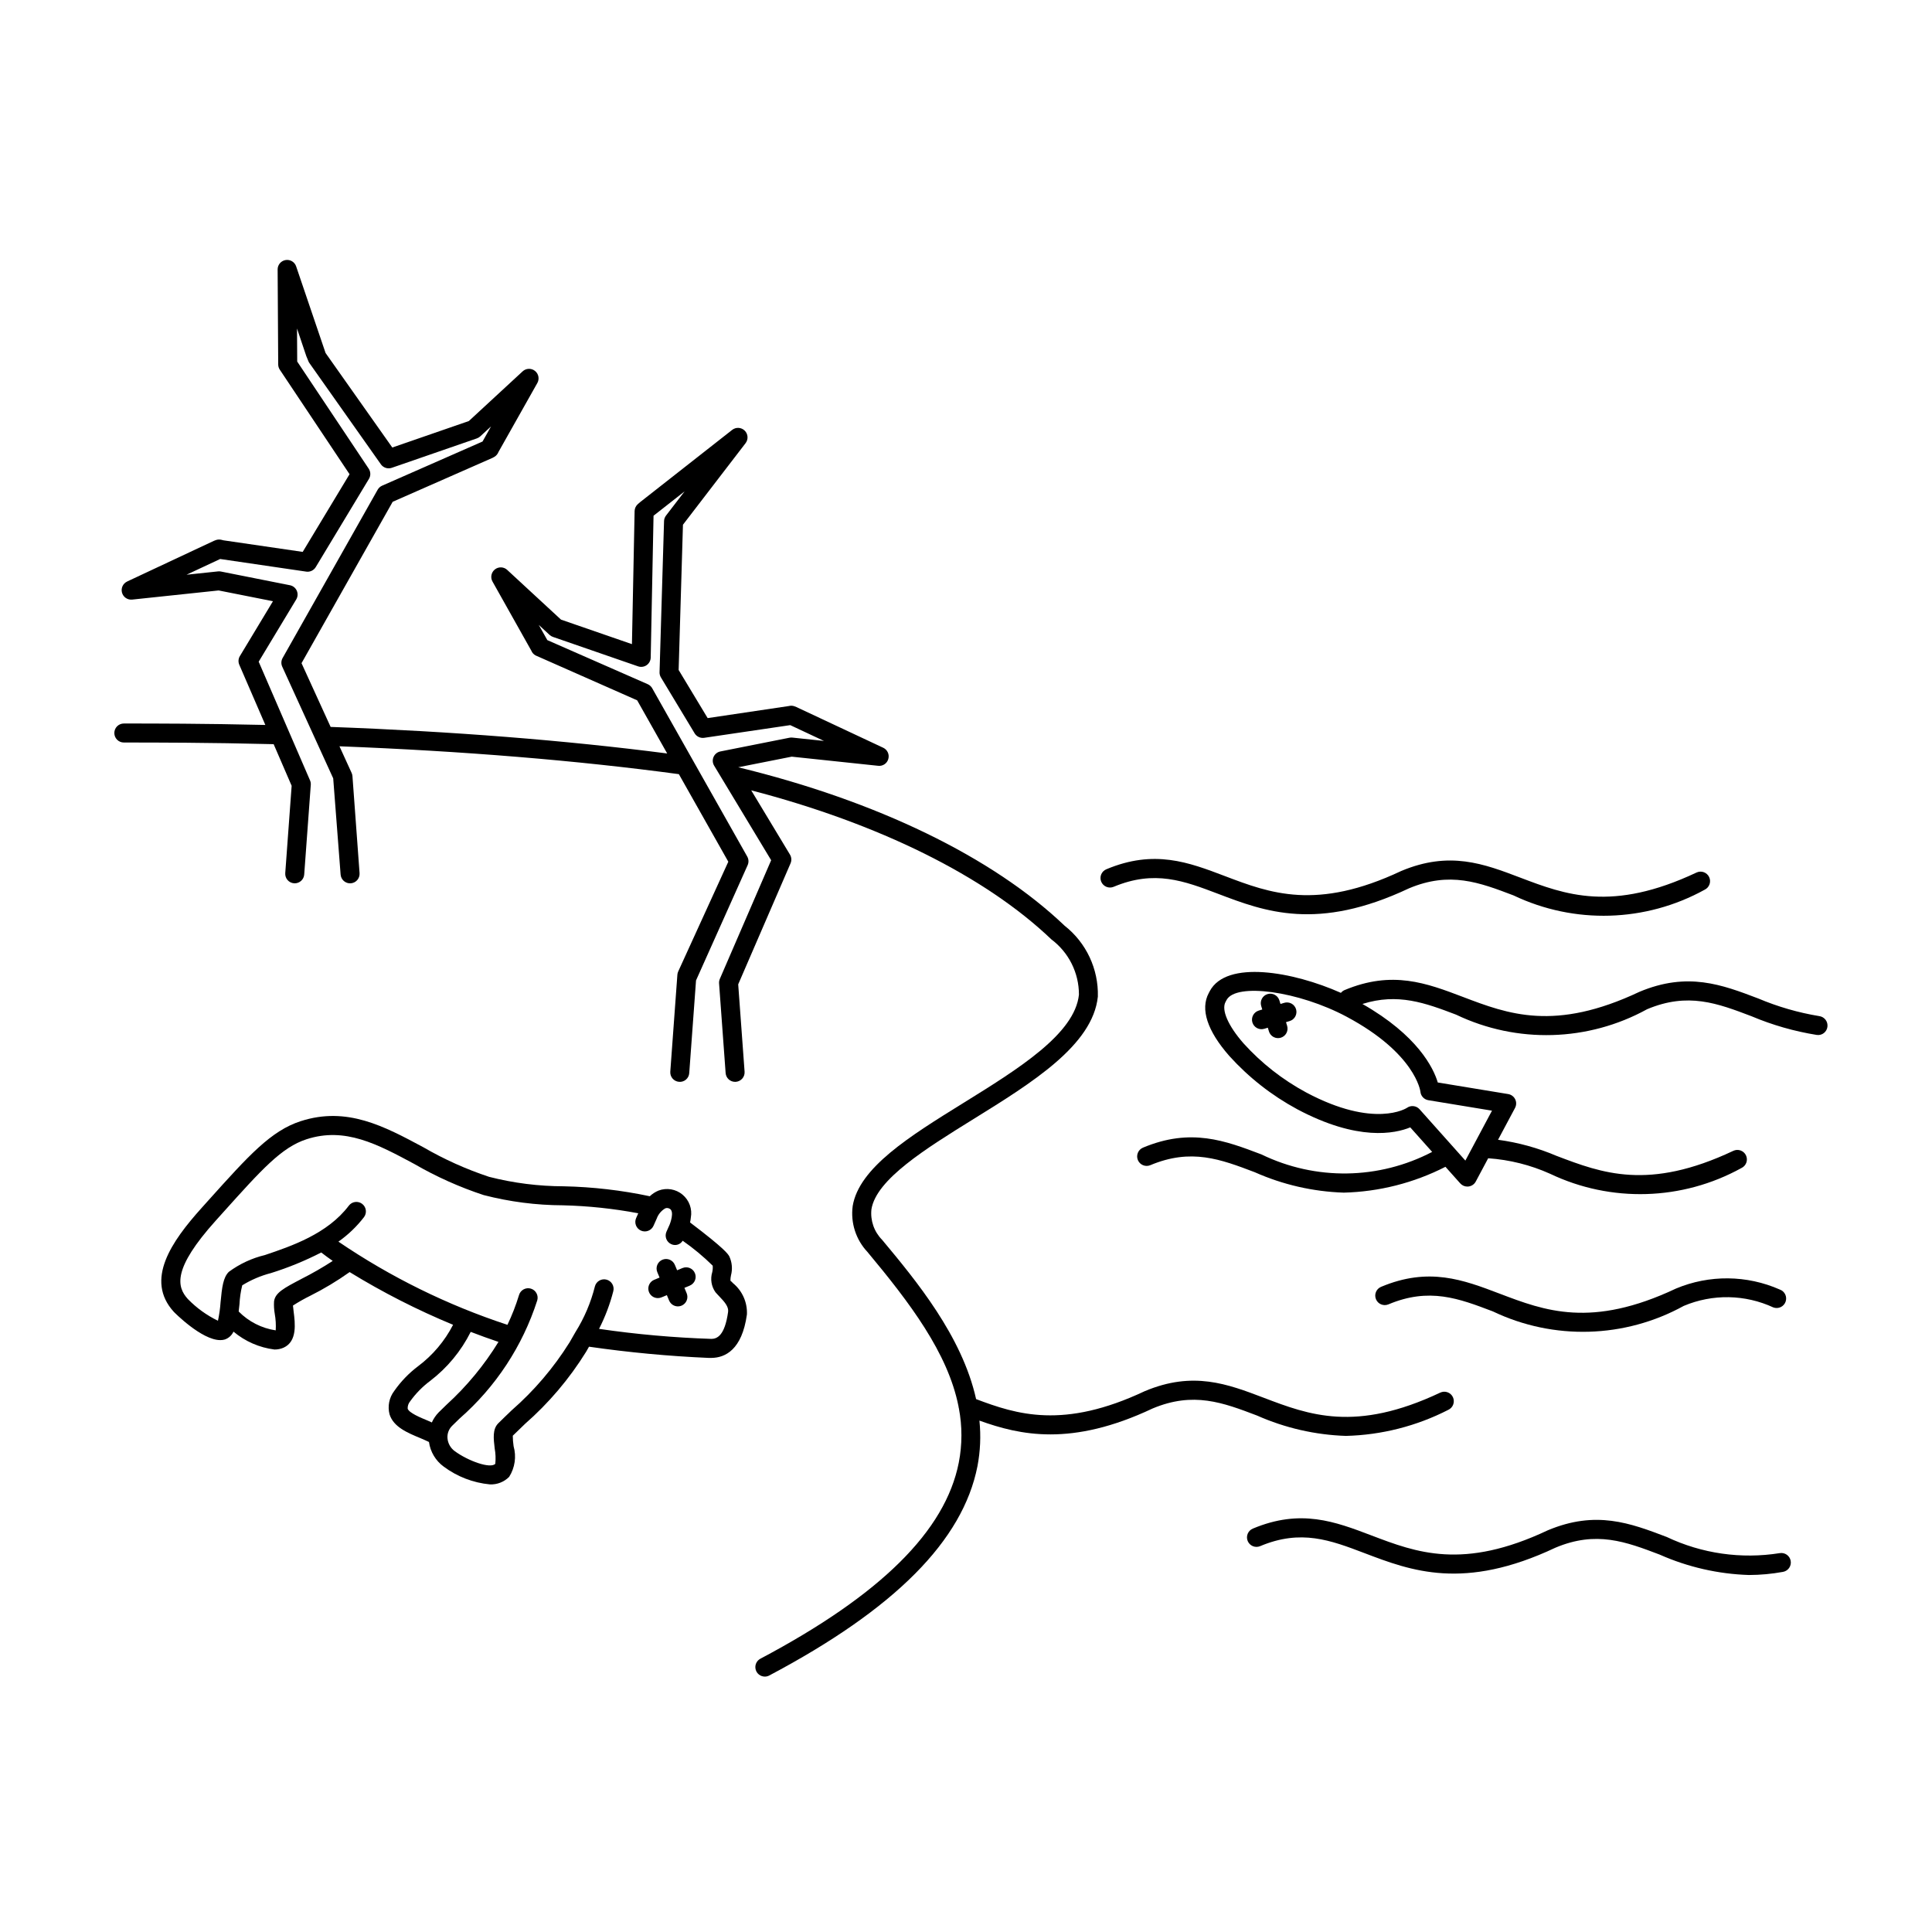 <?xml version="1.0" encoding="UTF-8"?>
<!-- Uploaded to: ICON Repo, www.svgrepo.com, Generator: ICON Repo Mixer Tools -->
<svg fill="#000000" width="800px" height="800px" version="1.1" viewBox="144 144 512 512" xmlns="http://www.w3.org/2000/svg">
 <g>
  <path d="m626.12 413.28c-5.551-0.914-10.977-2.484-16.16-4.672-9.629-3.664-18.727-7.129-31.508-1.758-22.457 10.598-34.809 5.894-46.754 1.348-9.625-3.656-18.727-7.121-31.406-1.801-0.367 0.16-0.688 0.41-0.934 0.723-12.715-5.664-30.336-8.75-34.75-0.469l-0.281 0.531c-2.269 4.246-0.391 9.996 5.438 16.641l-0.004-0.004c5.152 5.703 11.242 10.484 18.004 14.133 16.074 8.566 25.949 6.469 29.969 4.812l5.805 6.504c-14.121 7.375-30.898 7.625-45.23 0.672-9.633-3.66-18.73-7.113-31.41-1.801-1.281 0.539-1.883 2.016-1.348 3.297 0.539 1.281 2.016 1.887 3.297 1.348 10.832-4.543 18.633-1.57 27.672 1.863 7.441 3.312 15.453 5.148 23.594 5.414 9.383-0.238 18.59-2.578 26.945-6.848l3.926 4.402h0.004c0.477 0.535 1.16 0.84 1.879 0.84 0.102 0 0.199-0.004 0.301-0.02 0.816-0.098 1.535-0.586 1.922-1.312l3.293-6.172c5.664 0.391 11.215 1.781 16.395 4.106 16.152 7.703 35.031 7.141 50.695-1.504 0.613-0.281 1.09-0.797 1.32-1.43 0.23-0.629 0.199-1.328-0.09-1.938-0.285-0.609-0.805-1.078-1.441-1.301-0.633-0.223-1.332-0.184-1.938 0.109-22.453 10.598-34.805 5.894-46.754 1.352v0.004c-4.977-2.129-10.215-3.574-15.574-4.297l4.504-8.441c0.383-0.719 0.395-1.574 0.035-2.301-0.359-0.73-1.051-1.238-1.852-1.371l-18.66-3.07c-1.129-3.828-5.336-12.473-19.969-20.809 9.387-2.961 16.625-0.285 24.852 2.844v0.004c16.113 7.699 34.953 7.156 50.598-1.457 10.832-4.547 18.633-1.57 27.668 1.863 5.539 2.34 11.344 4 17.281 4.953 0.664 0.102 1.336-0.074 1.871-0.48 0.531-0.406 0.879-1.012 0.961-1.676 0.086-0.664-0.09-1.332-0.496-1.863s-1.004-0.879-1.668-0.969zm-105.7 19.996c0.09 1.156 0.961 2.102 2.106 2.289l16.867 2.773-7.055 13.23-2.719-3.047-0.016-0.02-9.406-10.539c-0.859-0.965-2.312-1.117-3.359-0.359-0.082 0.055-8.57 5.574-26.707-4.102-6.231-3.356-11.84-7.754-16.586-13.004-4.07-4.644-5.902-8.84-4.777-10.945l0.281-0.531c2.488-4.656 19.133-2.352 31.797 4.41 18.301 9.762 19.566 19.781 19.574 19.844z"/>
  <path d="m511.95 489.67c10.82-4.547 18.629-1.574 27.668 1.863 16.113 7.699 34.949 7.156 50.594-1.457 7.621-3.219 16.25-3.07 23.754 0.41 0.633 0.227 1.328 0.195 1.934-0.086 0.605-0.285 1.074-0.801 1.301-1.43 0.227-0.633 0.191-1.328-0.094-1.934-0.289-0.605-0.805-1.07-1.438-1.293-8.742-3.863-18.691-3.957-27.508-0.266-22.453 10.598-34.805 5.898-46.754 1.348-9.629-3.66-18.727-7.121-31.406-1.801-1.285 0.535-1.887 2.012-1.348 3.297 0.535 1.281 2.012 1.883 3.297 1.348z"/>
  <path d="m500.69 524.53c9.441-0.238 18.711-2.602 27.121-6.906 0.609-0.281 1.082-0.793 1.312-1.426 0.23-0.633 0.199-1.332-0.086-1.938-0.289-0.609-0.805-1.078-1.441-1.301-0.633-0.227-1.332-0.184-1.938 0.109-22.457 10.602-34.805 5.898-46.754 1.352-9.633-3.664-18.727-7.125-31.508-1.758-21.582 10.184-33.973 6.172-44.719 2.117-3.727-16.773-16.02-31.543-24.926-42.234-2.106-2.133-3.137-5.098-2.812-8.078 1.289-7.941 14.395-16.062 27.066-23.918 15.535-9.625 31.598-19.578 32.938-32.441 0.195-7.316-3.086-14.297-8.848-18.816-19.062-18.191-49.75-33.051-86.461-41.957l14.18-2.812 22.914 2.422h-0.004c1.227 0.145 2.375-0.633 2.691-1.828 0.332-1.184-0.242-2.434-1.355-2.957l-22.965-10.766c-0.055-0.027-0.449-0.18-0.508-0.203-0.492-0.191-1.031-0.219-1.539-0.086l-21.512 3.199-7.691-12.754 1.145-38.492 16.594-21.613c0.773-1.008 0.676-2.43-0.227-3.324-0.902-0.895-2.328-0.977-3.324-0.195l-24.449 19.188-0.547 0.48c-0.531 0.465-0.84 1.129-0.859 1.836l-0.707 35.273-18.801-6.5-14.25-13.168 0.004-0.004c-0.91-0.844-2.301-0.898-3.273-0.129-0.973 0.77-1.242 2.133-0.633 3.215l10.27 18.285h0.004c0.211 0.547 0.609 1 1.121 1.285l26.945 11.906 7.953 14.086c-26.883-3.484-56.832-5.856-89.191-7.039l-7.711-16.891 24.156-42.77 26.461-11.641 0.48-0.266h-0.004c0.516-0.297 0.906-0.766 1.113-1.32l10.285-18.25c0.609-1.082 0.344-2.445-0.633-3.215-0.973-0.77-2.359-0.715-3.269 0.129l-14.25 13.164-20.285 7.016-17.684-25.047-7.797-22.953h0.004c-0.395-1.172-1.582-1.883-2.805-1.68-1.219 0.203-2.113 1.262-2.106 2.496l0.152 25.18v0.004c0.004 0.492 0.152 0.973 0.426 1.379l18.48 27.695-12.414 20.586-21.02-3.07-0.508-0.129c-0.5-0.125-1.027-0.098-1.516 0.082-0.062 0.023-0.461 0.176-0.523 0.203l-22.965 10.766 0.004 0.004c-1.113 0.523-1.688 1.773-1.355 2.957 0.332 1.184 1.469 1.957 2.691 1.828l22.914-2.422 14.395 2.856-8.762 14.531h-0.004c-0.422 0.699-0.48 1.559-0.156 2.305l6.902 15.953c-16.336-0.379-29.449-0.383-37.5-0.383-1.391 0-2.519 1.129-2.519 2.519s1.129 2.519 2.519 2.519c8.406 0 22.34 0.004 39.703 0.438l4.769 11.031-1.695 23.141c-0.047 0.664 0.168 1.324 0.605 1.828 0.438 0.508 1.055 0.816 1.723 0.867l0.188 0.008c1.316-0.004 2.414-1.02 2.508-2.336l1.742-23.758c0.031-0.402-0.039-0.809-0.199-1.184l-13.609-31.453 9.949-16.496c0.426-0.703 0.48-1.566 0.148-2.32-0.332-0.75-1.012-1.293-1.816-1.449l-18.289-3.633c-0.246-0.055-0.5-0.066-0.754-0.035l-8.355 0.883 8.906-4.168 22.801 3.344v0.004c1.008 0.145 2-0.324 2.527-1.191l14.105-23.391c0.504-0.836 0.477-1.887-0.062-2.699l-18.949-28.395-0.051-8.75 2.461 7.312 0.566 1.367h-0.004c0.07 0.172 0.16 0.336 0.27 0.488l18.934 26.82h-0.004c0.652 0.914 1.824 1.293 2.883 0.93l22.574-7.805v-0.004c0.328-0.113 0.629-0.293 0.887-0.531l2.859-2.644-2.262 4.016-26.609 11.699c-0.496 0.219-0.91 0.59-1.18 1.062l-25.195 44.617c-0.395 0.703-0.434 1.555-0.098 2.285l13.508 29.598 1.961 25.48c0.047 0.668 0.359 1.289 0.863 1.727 0.508 0.438 1.164 0.656 1.832 0.609 0.668-0.051 1.289-0.363 1.727-0.871 0.434-0.508 0.652-1.168 0.602-1.832l-1.883-25.688c-0.02-0.301-0.098-0.598-0.223-0.871l-3.219-7.051c32.727 1.266 62.969 3.742 89.945 7.387l13.102 23.203-13.273 29.078c-0.125 0.273-0.199 0.566-0.223 0.867l-1.879 25.691c-0.047 0.664 0.168 1.324 0.605 1.828 0.438 0.508 1.055 0.816 1.723 0.867 0.668 0.055 1.332-0.16 1.84-0.598 0.508-0.441 0.816-1.066 0.855-1.734l1.797-24.539 13.672-30.535v-0.004c0.336-0.734 0.297-1.582-0.098-2.285l-25.195-44.617c-0.27-0.473-0.684-0.848-1.18-1.066l-26.605-11.68-2.269-4.031 2.859 2.644v0.004c0.258 0.234 0.559 0.414 0.887 0.531l22.574 7.805c0.762 0.262 1.605 0.145 2.266-0.316 0.66-0.461 1.062-1.211 1.078-2.016l0.75-37.586 8.23-6.453-4.926 6.414c-0.32 0.418-0.504 0.93-0.52 1.461l-1.191 40.047h-0.004c-0.012 0.48 0.113 0.957 0.363 1.375l8.941 14.824h-0.004c0.531 0.863 1.523 1.332 2.527 1.188l22.812-3.363 8.934 4.188-8.391-0.887-0.004 0.004c-0.25-0.027-0.508-0.016-0.754 0.035l-18.289 3.633c-0.805 0.156-1.484 0.699-1.816 1.449s-0.277 1.617 0.148 2.32l15.113 25.062-13.605 31.457c-0.16 0.371-0.227 0.777-0.199 1.184l1.738 23.754c0.094 1.316 1.191 2.336 2.512 2.336 0.062 0 0.121 0 0.188-0.004 0.664-0.051 1.285-0.363 1.719-0.867 0.438-0.504 0.656-1.164 0.605-1.828l-1.691-23.141 13.875-32.074v-0.004c0.32-0.746 0.266-1.605-0.156-2.305l-10.27-17.031c33.777 8.797 61.91 22.668 79.535 39.488v0.004c4.613 3.453 7.324 8.883 7.316 14.648-1.082 10.406-16.078 19.699-30.582 28.684-14.262 8.836-27.73 17.18-29.387 27.391h0.004c-0.574 4.418 0.859 8.863 3.914 12.113 11.18 13.414 21.316 26.73 24.133 40.918 0.012 0.188 0.051 0.371 0.105 0.551 0.906 4.75 0.895 9.625-0.031 14.367-3.57 18.125-20.766 35.117-52.57 51.961-1.023 0.539-1.547 1.711-1.266 2.832 0.277 1.125 1.289 1.91 2.445 1.91 0.41 0 0.816-0.102 1.176-0.297 33.23-17.59 51.273-35.723 55.16-55.434 0.766-3.988 0.945-8.066 0.527-12.109 10.746 3.852 24.332 6.965 45.887-3.211 10.832-4.543 18.633-1.57 27.668 1.863 7.438 3.301 15.441 5.137 23.574 5.402z"/>
  <path d="m615.62 555.6c-10.184 1.621-20.617 0.125-29.934-4.293-9.633-3.66-18.734-7.125-31.512-1.758-22.453 10.598-34.801 5.898-46.75 1.348-9.629-3.66-18.727-7.121-31.41-1.801-0.617 0.258-1.109 0.75-1.363 1.371-0.254 0.617-0.25 1.312 0.008 1.93 0.258 0.617 0.754 1.105 1.375 1.359 0.617 0.25 1.312 0.246 1.93-0.016 10.816-4.547 18.633-1.574 27.668 1.863 12.336 4.695 26.309 10.012 50.594-1.457 10.828-4.547 18.633-1.57 27.672 1.863l-0.004 0.004c7.445 3.293 15.457 5.121 23.594 5.379 3.027-0.008 6.055-0.285 9.035-0.832 1.367-0.25 2.277-1.559 2.027-2.93-0.246-1.371-1.559-2.277-2.93-2.031z"/>
  <path d="m439.14 379.01c10.828-4.535 18.637-1.57 27.672 1.863 12.328 4.695 26.305 10.004 50.594-1.457 10.82-4.539 18.629-1.57 27.668 1.867l-0.004-0.004c16.152 7.707 35.031 7.148 50.695-1.5 1.242-0.605 1.77-2.094 1.18-3.344-0.59-1.246-2.074-1.789-3.328-1.215-22.457 10.59-34.809 5.891-46.754 1.352-9.633-3.664-18.727-7.125-31.508-1.758-22.449 10.59-34.801 5.898-46.754 1.352-9.633-3.66-18.723-7.121-31.41-1.801-0.617 0.254-1.105 0.746-1.363 1.367-0.254 0.617-0.25 1.312 0.008 1.93 0.262 0.617 0.754 1.105 1.375 1.359 0.617 0.254 1.312 0.246 1.93-0.012z"/>
  <path d="m484.3 409.77-0.961 0.293-0.293-0.961h-0.004c-0.41-1.32-1.812-2.059-3.137-1.656-1.324 0.402-2.074 1.797-1.684 3.121l0.293 0.961-0.961 0.293h0.004c-1.32 0.414-2.062 1.816-1.66 3.141 0.402 1.324 1.797 2.074 3.125 1.684l0.961-0.293 0.293 0.957h-0.004c0.191 0.645 0.633 1.188 1.223 1.504 0.59 0.32 1.285 0.391 1.93 0.191 0.641-0.195 1.18-0.637 1.492-1.23 0.316-0.594 0.379-1.289 0.18-1.934l-0.293-0.957 0.961-0.293v0.004c0.645-0.191 1.188-0.633 1.504-1.223 0.32-0.594 0.391-1.285 0.195-1.93-0.195-0.641-0.641-1.18-1.234-1.496-0.594-0.312-1.289-0.375-1.93-0.176z"/>
  <path d="m337.57 483.4c-0.004-0.477 0.043-0.953 0.148-1.418 0.445-1.676 0.289-3.453-0.441-5.023-0.355-0.641-1.176-2.004-10.402-8.996v0.004c0.094-0.43 0.16-0.863 0.203-1.301 0.418-2.269-0.422-4.59-2.195-6.07-1.773-1.484-4.203-1.895-6.367-1.082-0.855 0.355-1.645 0.863-2.316 1.504-7.492-1.59-15.121-2.473-22.781-2.637-6.68-0.012-13.332-0.855-19.805-2.508-6.055-2.008-11.883-4.629-17.402-7.828-10.43-5.598-20.277-10.879-32.52-6.926-7.902 2.559-13.77 9.094-24.426 20.949l-1.84 2.051c-7.973 8.859-15.082 19.062-7.363 27.535 0.074 0.078 7.344 7.488 12.32 7.488 0.398 0.004 0.793-0.047 1.176-0.156 1.027-0.348 1.867-1.102 2.316-2.09 3.09 2.59 6.856 4.234 10.852 4.738 0.836 0.012 1.66-0.152 2.426-0.488 3.668-1.664 3.062-6.441 2.66-9.598-0.062-0.496-0.141-1.117-0.176-1.566h0.004c1.469-0.949 2.992-1.809 4.559-2.582 3.641-1.824 7.137-3.926 10.457-6.285 8.754 5.375 17.922 10.043 27.414 13.969-2.223 4.316-5.394 8.07-9.277 10.98-2.438 1.836-4.57 4.047-6.316 6.551-1.344 1.762-1.801 4.043-1.25 6.188 1.055 3.379 4.742 4.898 8.309 6.375 0.754 0.309 1.438 0.637 2.144 0.961v0.004c0.363 2.617 1.777 4.977 3.914 6.531 3.566 2.656 7.793 4.281 12.219 4.703 1.91 0.09 3.769-0.637 5.117-1.996 1.531-2.418 1.957-5.371 1.176-8.125-0.137-0.918-0.207-1.848-0.215-2.777 0.988-0.98 2.066-2.012 3.199-3.094v-0.004c6.332-5.539 11.801-11.988 16.23-19.141 0.273-0.496 0.516-0.902 0.773-1.352 10.523 1.52 21.117 2.512 31.738 2.973 0.266 0 0.527 0 0.777-0.004 3.539-0.059 8.027-2.106 9.332-11.512 0.148-3.191-1.219-6.266-3.688-8.293-0.211-0.238-0.438-0.457-0.684-0.652zm-113.71-0.461c-4.621 2.426-6.941 3.641-7.234 5.949v-0.004c-0.066 1.102-0.004 2.211 0.188 3.297 0.258 1.445 0.344 2.914 0.254 4.379-3.731-0.559-7.172-2.316-9.816-5 0.07-0.648 0.148-1.273 0.215-1.957 0.082-1.68 0.324-3.352 0.73-4.984 2.359-1.453 4.926-2.547 7.613-3.242 4.59-1.434 9.047-3.262 13.324-5.457 0.922 0.719 1.934 1.465 3.043 2.238h-0.004c-2.684 1.742-5.461 3.336-8.316 4.777zm28.176 34.367v-0.004c-0.031-0.711 0.207-1.406 0.668-1.953 1.48-2.066 3.273-3.891 5.312-5.41 4.516-3.457 8.188-7.894 10.73-12.98 2.445 0.945 4.894 1.832 7.356 2.66-3.785 6.172-8.422 11.781-13.777 16.656l-2.078 2.027c-0.754 0.773-1.363 1.676-1.805 2.664-0.344-0.145-0.637-0.305-0.984-0.445-2.141-0.887-5.07-2.098-5.422-3.219zm80.488-18.488c-9.965-0.324-19.902-1.211-29.77-2.656 1.617-3.168 2.883-6.504 3.769-9.949 0.363-1.336-0.422-2.719-1.758-3.09-1.336-0.371-2.723 0.406-3.098 1.742-1.074 4.305-2.82 8.414-5.176 12.172-0.496 0.852-1.02 1.746-1.578 2.75h-0.004c-4.195 6.703-9.352 12.754-15.305 17.953-1.266 1.215-2.469 2.363-3.562 3.453-1.551 1.559-1.258 4.035-0.945 6.656v0.004c0.246 1.344 0.301 2.715 0.16 4.07-1.273 1.359-7.121-0.715-10.699-3.324-1.125-0.801-1.848-2.051-1.969-3.43-0.105-1.227 0.344-2.438 1.219-3.305l2.016-1.969h0.004c9.551-8.363 16.652-19.168 20.539-31.254 0.195-0.641 0.129-1.332-0.191-1.922-0.316-0.594-0.855-1.031-1.496-1.223-0.645-0.191-1.336-0.117-1.926 0.203-0.59 0.32-1.023 0.863-1.211 1.508-0.82 2.699-1.848 5.336-3.066 7.883-15.887-5.219-30.965-12.641-44.793-22.043 2.57-1.812 4.856-4 6.773-6.488 0.84-1.113 0.621-2.691-0.488-3.531-1.113-0.84-2.691-0.621-3.531 0.488-5.644 7.477-15.238 10.723-22.242 13.086-3.457 0.828-6.707 2.344-9.562 4.453-1.492 1.492-1.805 4.039-2.184 8.07-0.113 1.645-0.344 3.277-0.691 4.887-2.973-1.441-5.672-3.387-7.973-5.754-2.953-3.242-4.102-8 7.383-20.777l1.844-2.051c10.395-11.57 15.613-17.379 22.23-19.523 10.195-3.297 18.715 1.277 28.586 6.574h-0.004c5.816 3.367 11.965 6.121 18.348 8.223 6.863 1.777 13.926 2.688 21.02 2.711 6.695 0.164 13.371 0.871 19.953 2.113l-0.562 1.262c-0.566 1.27 0 2.758 1.273 3.328 1.27 0.566 2.758-0.004 3.328-1.273l0.836-1.871v0.004c0.406-1.164 1.219-2.141 2.285-2.758 0.359-0.137 0.758-0.109 1.098 0.07 1.504 0.676 0.07 4.203 0.059 4.231l-0.836 1.871c-0.273 0.609-0.293 1.301-0.055 1.926s0.715 1.125 1.324 1.398c1.094 0.512 2.394 0.117 3.023-0.914 2.832 1.973 5.492 4.184 7.953 6.606 0.055 0.586 0.012 1.176-0.125 1.742-0.547 1.801-0.234 3.754 0.852 5.289 0.285 0.34 0.637 0.703 1.012 1.098 1.441 1.504 2.527 2.766 2.344 4.113-0.887 6.371-2.953 7.144-4.43 7.168z"/>
  <path d="m324.87 480.04-1.43 0.594-0.594-1.426c-0.254-0.621-0.746-1.113-1.367-1.371-0.617-0.254-1.312-0.254-1.93 0.004-0.621 0.258-1.109 0.75-1.363 1.371-0.254 0.621-0.25 1.316 0.012 1.934l0.594 1.422-1.426 0.594h-0.004c-1.109 0.461-1.738 1.645-1.504 2.82 0.238 1.18 1.27 2.027 2.473 2.027 0.332 0 0.66-0.066 0.965-0.191l1.43-0.594 0.594 1.43h0.004c0.391 0.938 1.305 1.551 2.324 1.551 0.332 0 0.66-0.066 0.965-0.191 0.617-0.258 1.109-0.75 1.363-1.367 0.254-0.621 0.254-1.312-0.004-1.93l-0.594-1.426 1.43-0.594-0.004-0.004c1.285-0.535 1.891-2.008 1.355-3.293-0.531-1.281-2.004-1.891-3.289-1.359z"/>
 </g>
</svg>
